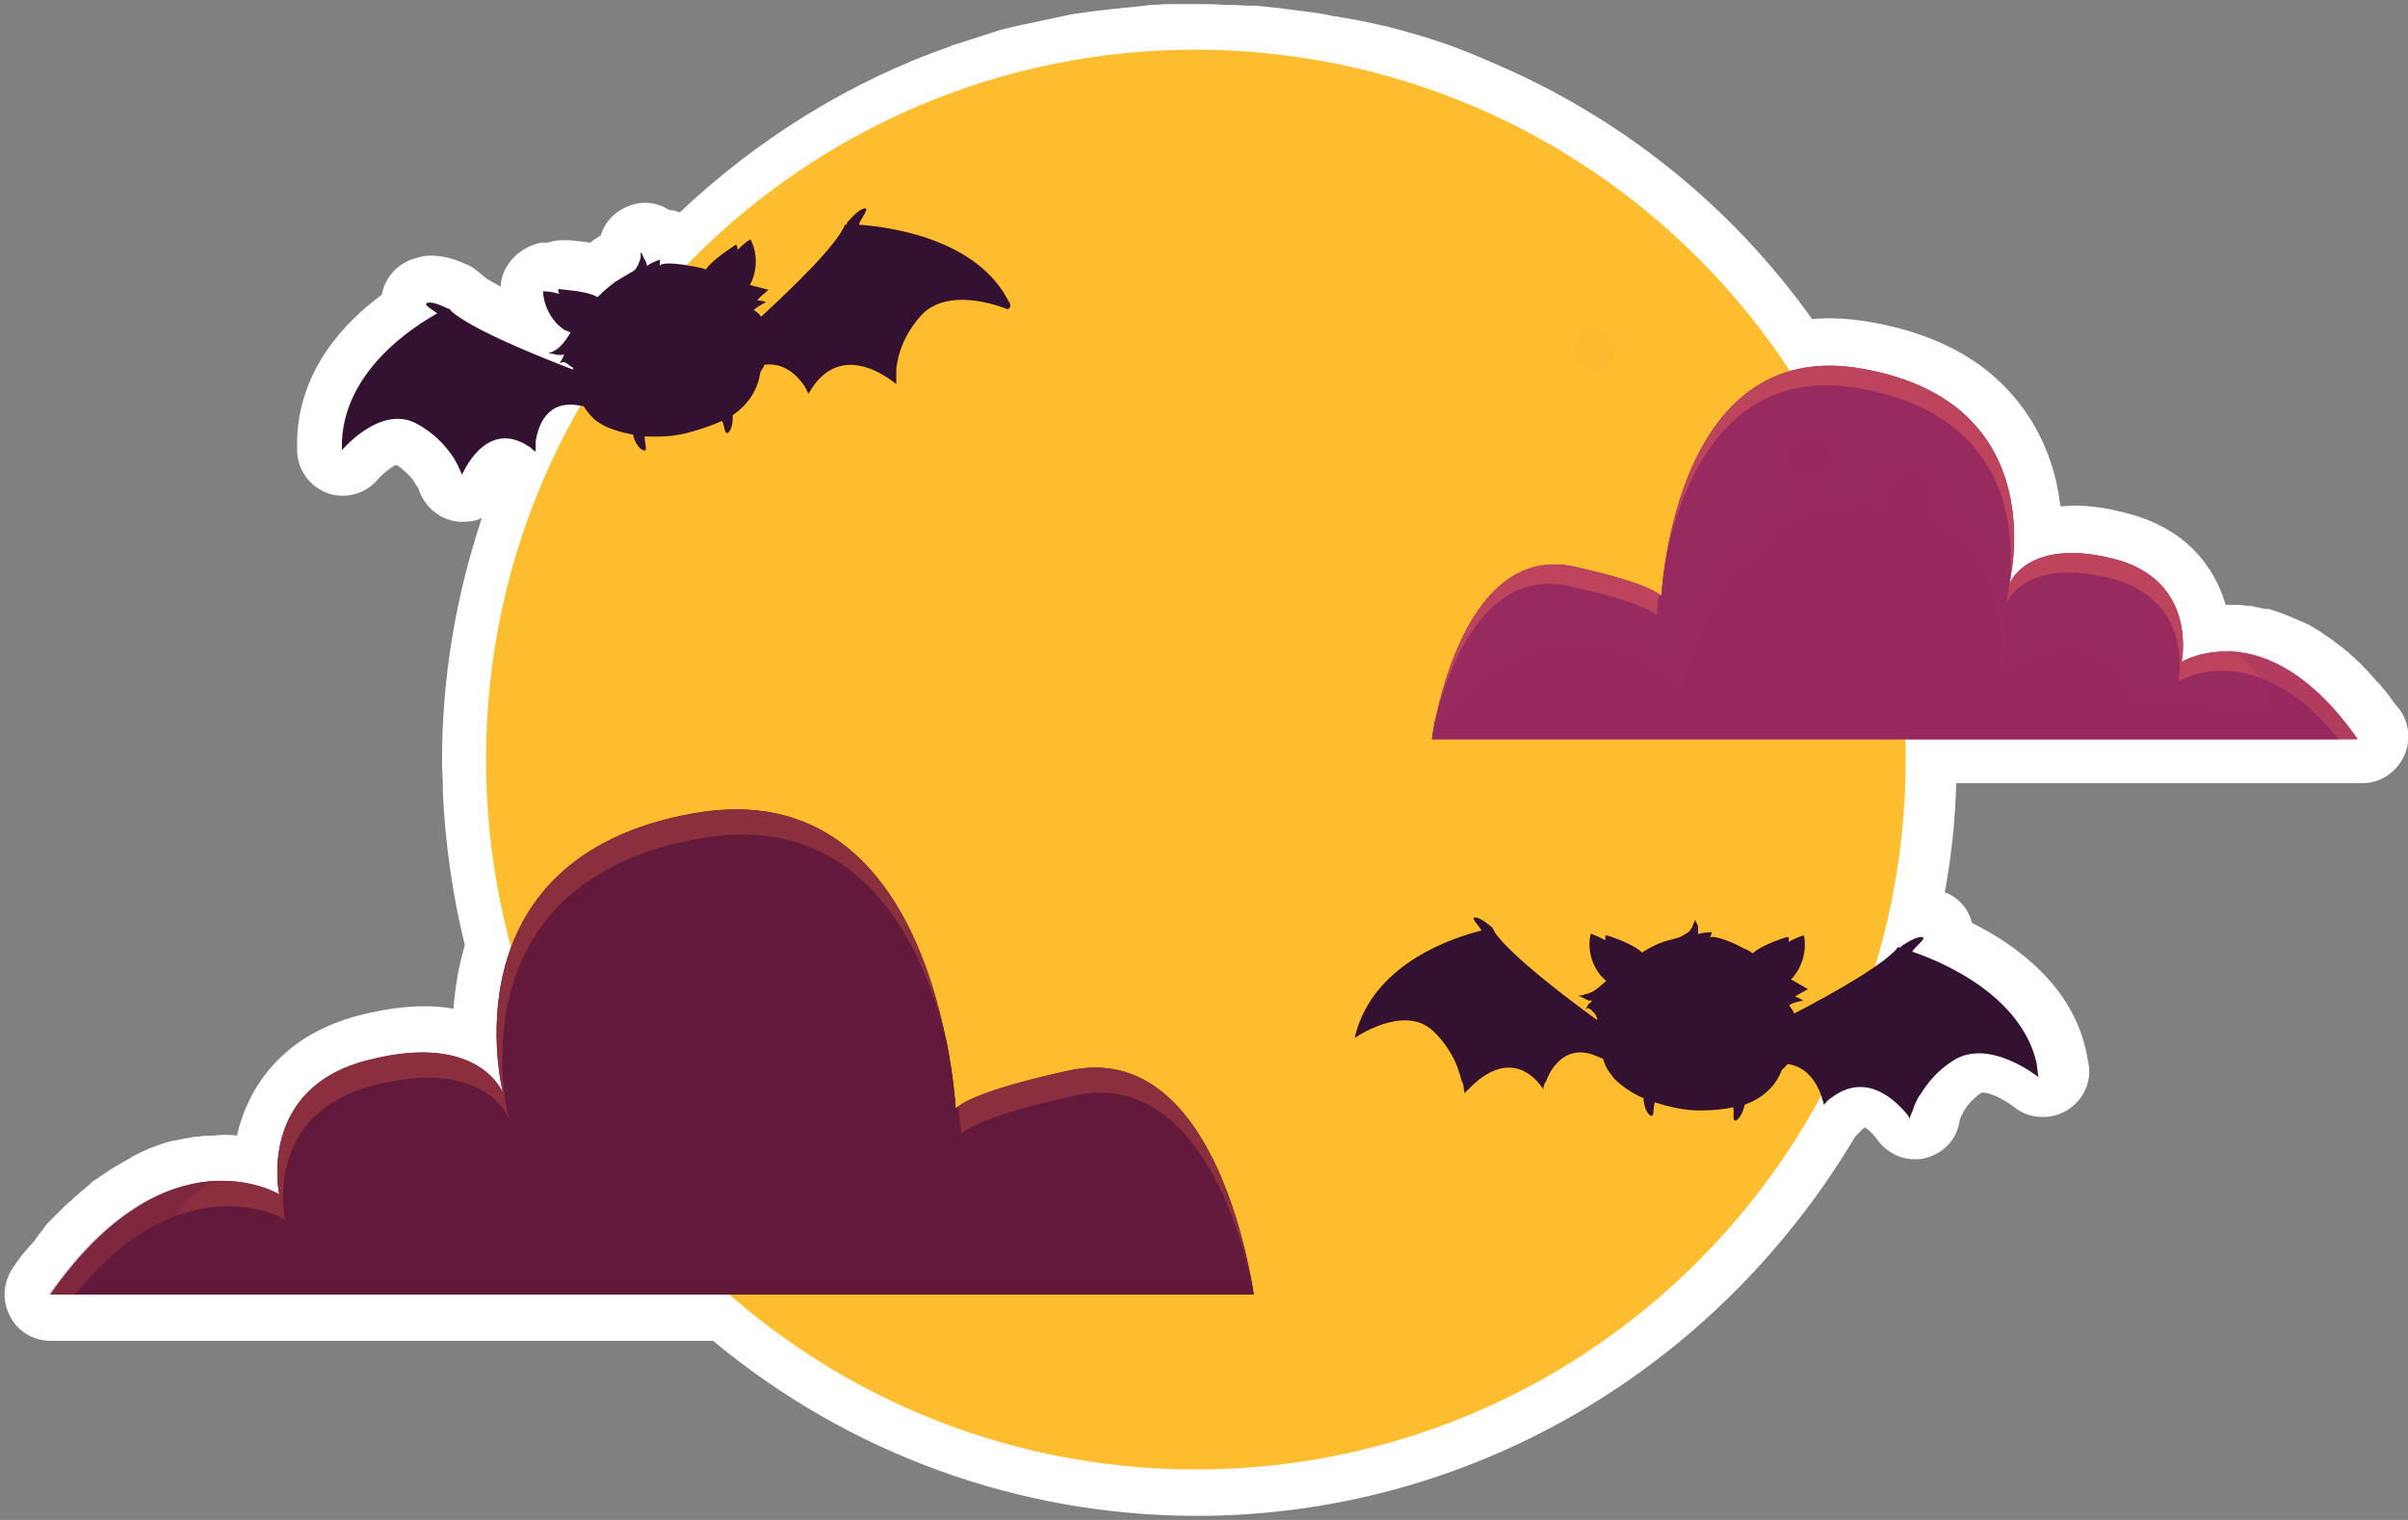 <?xml version="1.0" encoding="utf-8"?>
<!-- Generator: Adobe Illustrator 21.1.0, SVG Export Plug-In . SVG Version: 6.00 Build 0)  -->
<svg version="1.1" xmlns="http://www.w3.org/2000/svg" xmlns:xlink="http://www.w3.org/1999/xlink" x="0px" y="0px"
	 viewBox="0 0 295.8 186.7" style="enable-background:new 0 0 295.8 186.7;" xml:space="preserve">
<rect x="0" y="0" width="295.8" height="186.7" fill="#808080" stroke="none"/>
<style type="text/css">
	.st0{fill:#FFFFFF;}
	.st1{fill:#FEBD2E;}
	.st2{fill:#63193A;}
	.st3{fill:#8B2F3F;}
	.st4{opacity:0.3;fill:#63193A;}
	.st5{fill:#FDBA30;}
	.st6{fill:#972A5E;}
	.st7{fill:#BC445C;}
	.st8{opacity:0.3;fill:#972A5E;}
	.st9{fill:#331131;}
	.st10{display:none;}
	.st11{display:inline;fill:none;stroke:#EC008C;stroke-miterlimit:10;}
</style>
<g id="Layer_1">
	<path class="st0" d="M147,186.2c-21.7,0-42.7-7.6-59.4-21.5H6.2c-2.1,0-4.1-1.2-5-3.1c-1-1.9-0.8-4.1,0.4-5.9
		c0.5-0.7,1-1.5,1.6-2.1c0.1-0.2,0.3-0.3,0.4-0.5l0.2-0.2c0.4-0.4,0.7-0.9,1-1.3c0.2-0.2,0.3-0.4,0.5-0.6l0.1-0.2
		c0.3-0.4,0.6-0.7,1-1.1c0.2-0.2,0.4-0.4,0.6-0.6l0.1-0.1c0.3-0.3,0.6-0.6,0.9-0.9c0.2-0.2,0.5-0.4,0.7-0.6c0.3-0.3,0.6-0.6,0.9-0.8
		c0.2-0.2,0.4-0.4,0.7-0.6c0.3-0.3,0.6-0.5,0.9-0.8c0.2-0.2,0.5-0.4,0.7-0.5c0.3-0.2,0.7-0.5,1-0.7c0,0,0.5-0.3,0.6-0.4
		c0.3-0.2,0.7-0.4,1-0.6c0,0,0.4-0.2,0.5-0.3c0.4-0.2,0.8-0.4,1.2-0.7c0.1-0.1,0.2-0.1,0.4-0.2c1.5-0.8,3.1-1.4,4.7-1.8
		c0,0,0.1,0,0.2,0c0.5-0.1,0.9-0.2,1.4-0.3c0,0,0.1,0,0.2,0c0.4-0.1,0.9-0.2,1.3-0.2c0,0,0.1,0,0.1,0c0.5-0.1,0.9-0.1,1.3-0.1
		c0,0,0.1,0,0.1,0c0.5,0,1-0.1,1.6-0.1c0.5,0,1.1,0,1.6,0.1c1.4-6.1,5.7-12.4,15.1-14.8c2.8-0.7,5.5-1.1,7.9-1.1
		c1.3,0,2.5,0.1,3.6,0.3c0.2-2.5,0.6-5.1,1.4-7.8c-1.5-6.1-2.4-12.4-2.7-18.7l0-0.6c0-1.1-0.1-2.3-0.1-3.4c0-10.2,1.7-20.2,4.9-29.8
		c-0.7,0.4-1.6,0.5-2.4,0.5c0,0,0,0,0,0c-2.4,0-4.5-1.6-5.3-3.8c0,0,0,0,0,0c0,0-0.1-0.3-0.1-0.3l-0.2-0.3c-0.2-0.3-0.4-0.6-0.5-0.8
		c-0.6-0.7-1.2-1.3-2-1.8c-0.6,0.2-1.8,1.2-2.3,1.8c-1.1,1.3-2.7,2-4.3,2c-0.6,0-1.2-0.1-1.8-0.3c-2.2-0.8-3.7-2.8-3.8-5.1
		c0-0.5,0-1.1,0-1.6c0.3-8.5,5.8-14.3,10.4-17.7c0.4-2.2,2-3.9,4.2-4.5c0.6-0.2,1.2-0.3,1.8-0.3c1.3,0,2.7,0.3,4.2,1
		c0.5,0.2,1,0.4,1.4,0.8c0.4,0.3,0.8,0.6,1.1,0.9c0.4,0.3,1,0.6,1.9,1.1c0.1-2.7,2.4-4.9,5-5.4c0,0,0.2,0,0.8,0
		c0.6-0.2,1.2-0.3,1.9-0.3c0.2,0,0.4,0,0.6,0l0.1,0c1,0.1,1.8,0.2,2.6,0.3c0.1-0.1,0.3-0.2,0.4-0.3c0.3-0.2,0.6-0.4,0.9-0.6
		c0.4-1.3,1.3-2.5,2.6-3.2c0.9-0.5,1.9-0.8,2.8-0.8c1,0,2.1,0.3,3,0.9c0.4,0,0.9,0.1,1.3,0.3c9.5-9,20.9-16.1,33.2-20.4l0.2-0.1
		c1.9-0.6,3.8-1.2,5.6-1.8c0,0,0.3-0.1,0.3-0.1c0.8-0.2,1.6-0.4,2.5-0.6l0.5-0.1c1.9-0.4,3.8-0.8,5.6-1.2l0.6-0.1
		c0.7-0.1,1.5-0.2,2.2-0.3l0.7-0.1c0.9-0.1,1.8-0.2,2.8-0.3c1-0.1,2-0.2,2.9-0.3l0.8-0.1c0.7,0,1.4-0.1,2.2-0.1l0.8,0
		c1,0,1.9,0,2.9,0c1,0,2,0,3,0.1l0.8,0c0.8,0,1.6,0.1,2.5,0.1l0.6,0c1,0.1,2,0.2,3,0.3l0.7,0.1c0.8,0.1,1.6,0.2,2.4,0.3l0.7,0.1
		c1,0.1,2,0.3,2.9,0.5c0,0,0.1,0,0.2,0c0.9,0.2,1.8,0.3,2.7,0.5l0.6,0.1c0.9,0.2,1.8,0.4,2.7,0.6l0.1,0c1,0.3,2,0.5,2.9,0.8l0.4,0.1
		c0.9,0.3,1.8,0.5,2.6,0.8l0.3,0.1c1.9,0.6,3.9,1.4,5.8,2.2l0.2,0.1c16.2,6.7,30,17.6,40.2,31.9c0.8-0.1,1.6-0.1,2.4-0.1
		c1.6,0,3.3,0.2,5,0.5c8.9,1.6,15.3,5.5,19.3,11.7c2.3,3.6,3.4,7.4,3.8,10.9c0.5,0,1-0.1,1.6-0.1c2,0,4.1,0.3,6.4,0.9
		c7.3,1.8,10.9,6.5,12.3,11.3c0.1,0,0.5,0,0.6,0c0.3,0,0.6,0,0.9,0c0,0,0.1,0,0.1,0c0.3,0,0.7,0.1,1,0.1l0.2,0c0.3,0,0.7,0.1,1,0.2
		l0.2,0c0.3,0.1,0.7,0.2,1.1,0.2c0,0,0.1,0,0.2,0c1.3,0.4,2.6,0.9,3.9,1.5c0.1,0,0.2,0.1,0.3,0.1c0.3,0.2,0.7,0.3,1,0.5
		c0.1,0.1,0.2,0.1,0.3,0.2c0.4,0.2,0.7,0.4,1,0.6c0.1,0.1,0.3,0.2,0.4,0.3c0.3,0.2,0.6,0.4,0.9,0.6c0.2,0.1,0.3,0.3,0.5,0.4
		c0.3,0.2,0.5,0.4,0.8,0.6c0.2,0.1,0.3,0.3,0.5,0.4c0.3,0.2,0.5,0.5,0.8,0.7c0.2,0.2,0.3,0.3,0.5,0.5c0.3,0.2,0.5,0.5,0.8,0.8
		c0,0,0.4,0.4,0.5,0.5c0.3,0.3,0.5,0.6,0.8,0.9c0,0,0.3,0.4,0.5,0.5c0.3,0.4,0.6,0.7,0.9,1.1l0.4,0.5c0.4,0.6,0.8,1.1,1.3,1.7
		c1.2,1.7,1.4,4,0.4,5.9c-1,1.9-2.9,3.1-5,3.1h-49.9c-0.1,4.5-0.6,9-1.4,13.4c1.6,0.6,2.8,1.9,3.3,3.6c0,0.1,0,0.1,0.1,0.2
		c5.4,2.7,12.3,7.7,14,15.9c0.1,0.6,0.2,1.1,0.3,1.6c0.3,2.3-0.9,4.5-2.9,5.6c-0.9,0.5-1.8,0.7-2.8,0.7c-1.3,0-2.5-0.4-3.6-1.3
		c-0.9-0.7-2.7-1.7-3.8-1.7c-0.1,0-0.1,0-0.1,0c-0.8,0.6-1.6,1.3-2.1,2.2c-0.1,0.1-0.2,0.3-0.2,0.4c0,0,0,0.1-0.1,0.1
		c0,0-0.2,0.5-0.2,0.5c0,0-0.1,0.3-0.1,0.3l0,0.1c-0.4,2.3-2.1,4-4.4,4.5c-0.4,0.1-0.7,0.1-1.1,0.1c-1.9,0-3.7-1-4.8-2.7
		c0,0,0,0,0,0c0,0,0,0-0.1-0.1c-0.5-0.6-1-1-1.2-1.1c0,0-0.1,0.1-0.2,0.1c-0.1,0-0.1,0.1-0.2,0.2c-0.1,0.1-0.2,0.1-0.2,0.2
		c-0.2,0.2-0.4,0.4-0.6,0.6C210.7,168.5,180.2,186.2,147,186.2z"/>
	<g>
		<g>
			<g>
				<path class="st1" d="M234.1,93.3c0,48.1-39,87.2-87.2,87.2c-48.1,0-87.2-39-87.2-87.2c0-48.1,39-87.2,87.2-87.2
					C195.1,6.2,234.1,45.2,234.1,93.3z M234.1,93.3c0,48.1-39,87.2-87.2,87.2c-48.1,0-87.2-39-87.2-87.2c0-48.1,39-87.2,87.2-87.2
					C195.1,6.2,234.1,45.2,234.1,93.3z"/>
				<path class="st1" d="M225.9,67.9c0-4.7-0.4-9.3-1.1-13.8C210.4,25.7,181,6.2,147,6.2c-48.1,0-87.2,39-87.2,87.2
					c0,4.7,0.4,9.3,1.1,13.8c14.4,28.4,43.8,47.9,77.8,47.9C186.9,155.1,225.9,116,225.9,67.9z"/>
				<path class="st1" d="M71.4,49.9c-1.9,6.2-2.9,12.7-2.9,19.5c0,3.7,0.3,7.2,0.9,10.7c11.2,22.1,34,37.2,60.4,37.2
					c37.4,0,67.7-30.3,67.7-67.7c0-3.7-0.3-7.2-0.9-10.7c-6.8-13.5-18.1-24.4-31.8-30.8c-5.8-1.2-11.8-1.9-17.9-1.9
					C114.7,6.2,86.5,23.8,71.4,49.9z"/>
				<circle class="st1" cx="137.2" cy="41.8" r="15.5"/>
				<circle class="st1" cx="113.4" cy="57.2" r="3.6"/>
				<circle class="st1" cx="98.2" cy="79.1" r="12.6"/>
				<circle class="st1" cx="124" cy="75" r="2.8"/>
				<circle class="st1" cx="206.8" cy="123.8" r="10.8"/>
				<circle class="st1" cx="188.7" cy="147" r="3.6"/>
				<circle class="st1" cx="152.6" cy="157.8" r="9.8"/>
				<circle class="st1" cx="121.7" cy="155.2" r="4.1"/>
				<circle class="st1" cx="143.6" cy="131.8" r="5.4"/>
				<circle class="st1" cx="163.7" cy="137.4" r="2.3"/>
				<circle class="st1" cx="175.9" cy="123.8" r="3.1"/>
				<circle class="st1" cx="206" cy="85.9" r="11.6"/>
			</g>
			<g>
				<g>
					<path class="st2" d="M6.2,159H154c0,0-4.1-31.6-22.7-27.5c-18.6,4.1-13.8,6.2-13.8,6.2s-1.4-43.3-32.3-37.8
						c-30.9,5.5-23.4,34.4-23.4,34.4s-2.8-7.6-16.5-4.1c-13.8,3.4-11,16.5-11,16.5S20.6,138.4,6.2,159z"/>
					<path class="st3" d="M6.2,159H154c0,0-4.1-31.6-22.7-27.5c-18.6,4.1-13.8,6.2-13.8,6.2s-1.4-43.3-32.3-37.8
						c-30.9,5.5-23.4,34.4-23.4,34.4s-2.8-7.6-16.5-4.1c-13.8,3.4-11,16.5-11,16.5S20.6,138.4,6.2,159z"/>
					<path class="st2" d="M9.2,159H154c0,0-0.1-1-0.5-2.6c-2.2-8.9-8.1-24.8-21.6-21.8c-9.3,2.1-12.7,3.6-13.8,4.7
						c-0.1-0.8-0.2-2-0.4-3.4c-0.1,0.1-0.2,0.2-0.3,0.3c-0.1-1.7-0.4-4.6-1.1-8.2c-3-12.3-10.7-28.5-30.4-25
						c-30.9,5.5-23.4,34.4-23.4,34.4s-2.8-7.6-16.5-4.1c-13.8,3.4-11,16.5-11,16.5S22.8,142.4,9.2,159z"/>
					<path class="st4" d="M153.6,156.6c-2.1-1.5-6.3-8.1-16.1-11.7c-12.1-4.5-23.2,5.7-23.2,5.7s-7.7-31.5-31.5-28.9
						c-23.7,2.6-19.1,26.8-19.1,26.8s-5.7-4.1-12.4-3.6c-6.7,0.5-8.8,8.3-8.8,8.3l-22.7,1c1.7-7.2,5.8-8.8,7.2-9.2
						c-5.4,0.1-13.1,2.7-21,14H154C154,159,153.9,158.1,153.6,156.6z"/>
				</g>
				<circle class="st4" cx="88.4" cy="113.2" r="2.3"/>
				<circle class="st4" cx="101.1" cy="123.8" r="3.1"/>
			</g>
			<g>
				<circle class="st5" cx="196" cy="42.8" r="2.6"/>
				<g>
					<path class="st6" d="M289.6,90.8H175.9c0,0,3.2-24.3,17.5-21.2c14.3,3.2,10.6,4.8,10.6,4.8S205,41,228.8,45.3
						c23.8,4.2,18,26.5,18,26.5s2.1-5.8,12.7-3.2c10.6,2.6,8.5,12.7,8.5,12.7S278.5,74.9,289.6,90.8z"/>
					<path class="st7" d="M289.6,90.8H175.9c0,0,3.2-24.3,17.5-21.2c14.3,3.2,10.6,4.8,10.6,4.8S205,41,228.8,45.3
						c23.8,4.2,18,26.5,18,26.5s2.1-5.8,12.7-3.2c10.6,2.6,8.5,12.7,8.5,12.7S278.5,74.9,289.6,90.8z"/>
					<path class="st6" d="M287.3,90.8H175.9c0,0,0.1-0.8,0.3-2c1.7-6.9,6.2-19.1,16.6-16.8c7.2,1.6,9.8,2.8,10.7,3.6
						c0.1-0.6,0.1-1.5,0.3-2.6c0.1,0.1,0.2,0.1,0.3,0.2c0.1-1.3,0.3-3.6,0.9-6.3c2.3-9.5,8.3-21.9,23.4-19.2
						c23.8,4.2,18,26.5,18,26.5s2.1-5.8,12.7-3.2c10.6,2.6,8.5,12.7,8.5,12.7S276.9,77.9,287.3,90.8z"/>
					<path class="st8" d="M176.2,88.9c1.7-1.2,4.9-6.3,12.4-9c9.3-3.4,17.9,4.4,17.9,4.4s6-24.2,24.2-22.2
						c18.3,2,14.7,20.6,14.7,20.6s4.4-3.2,9.5-2.8c5.2,0.4,6.7,6.3,6.7,6.3l17.5,0.8c-1.3-5.5-4.5-6.8-5.6-7.1
						c4.1,0,10,2.1,16.1,10.8H175.9C175.9,90.8,176,90.1,176.2,88.9z"/>
				</g>
				<circle class="st8" cx="222.3" cy="56.2" r="2.6"/>
				<circle class="st8" cx="234.8" cy="61.2" r="3.1"/>
			</g>
		</g>
		<path class="st9" d="M250.2,130.7c-1.8-8.3-11.4-12.5-15.3-13.8c0.3-0.6,1.9-1.7,1.2-1.8c-0.8-0.1-2.5,1.1-2.5,1.1
			c-0.1,0.1-0.1,0.1-0.2,0.2c-0.1,0-0.2-0.1-0.2-0.1c-1.6,2.1-8,5.7-12.8,8.2c-0.1-0.3-0.4-0.7-0.6-1c0.4-0.4,1.4-0.5,1.7-0.6
			c-0.3-0.2-0.7-0.4-1-0.5c0.5-0.3,1.2-0.7,1.6-0.9c-0.7-0.4-1.4-0.8-2.1-1.2c0.2-0.1,2.2-2.3,1.6-5.4c0,0-0.6,0.1-1.9,0.8
			c0,0,0.2-0.7-0.2-0.6c-0.3,0.1-3,0.9-4.2,2c-0.4-0.3-0.8-0.5-1.3-0.7c-0.1-0.1-0.2-0.1-0.2-0.1c-0.4-0.3-3.4-1.6-3.8-1.1
			c0.2-0.2,0.2-0.5,0.3-0.7c-0.2,0-1.7,0.1-1.7,0.3c0-0.1,0-0.3,0-0.4c0-0.1,0-0.1,0-0.2c0-0.1,0-0.2,0-0.2c0-0.1,0-0.1,0-0.2
			c0-0.1,0-0.1-0.1-0.2c0-0.1,0-0.1-0.1-0.2c0,0,0,0,0-0.1c0,0,0,0,0,0c-0.1-0.1-0.1-0.2-0.2-0.3c0,0.2-0.1,0.3-0.2,0.5
			c0,0.1-0.1,0.2-0.1,0.3c0,0.1-0.1,0.2-0.1,0.2c-0.1,0.1-0.1,0.2-0.2,0.3c-0.1,0.1-0.1,0.1-0.2,0.2c-0.1,0.1-0.2,0.1-0.3,0.2
			c-0.1,0-0.1,0.1-0.2,0.1c-0.1,0.1-0.2,0.1-0.3,0.2c-0.1,0-0.1,0-0.2,0.1c-0.1,0-0.2,0.1-0.4,0.1c0,0,0,0,0,0
			c-0.5,0.2-1.1,0.3-1.7,0.5c-0.9,0.3-1.8,0.8-2.6,1.3c-1.1-1.1-4-2-4.3-2.1c-0.3-0.1-0.2,0.6-0.2,0.6c-1.3-0.7-1.8-0.8-1.8-0.8
			c-0.7,3.1,1.3,5.3,1.5,5.4l0.2,0.2c0.1,0.1,0.1,0.1,0.2,0.2c-0.6,0.5-1.1,1-1.8,1.4c0,0,0,0-0.1,0c-0.2,0.1-0.4,0.2-0.6,0.2
			c-0.1,0-0.1,0-0.2,0.1c-0.2,0-0.4,0.1-0.6,0.1c-0.1,0-0.2,0-0.3,0c0,0,0.1,0,0.1,0c0.4,0.1,0.7,0.3,1.1,0.5l0,0
			c0.1,0,0.1,0,0.2,0.1c0,0,0,0,0.1,0c0.1,0,0.1,0,0.2,0c0,0,0,0,0.1,0c0.1,0,0.1,0,0.2-0.1c-0.1,0.1-0.2,0.2-0.3,0.3
			c0,0,0,0.1-0.1,0.1c-0.1,0.1-0.2,0.2-0.3,0.3c0,0,0,0,0,0.1c0,0,0,0,0,0c-0.1,0.2-0.2,0.3-0.3,0.5c0.2-0.3,0.4-0.3,0.7-0.1
			c0,0,0.1,0,0.1,0.1c0,0,0.1,0.1,0.1,0.1c0,0,0.1,0.1,0.1,0.1c0.1,0.1,0.1,0.1,0.2,0.2c0,0,0,0,0,0c0.1,0.1,0.1,0.2,0.2,0.3
			c0,0,0,0,0,0.1c0,0.1,0.1,0.1,0.1,0.2c0,0,0,0,0,0c0,0.1,0,0.1,0,0.2c-3.6-2.6-10.6-7.9-12.6-10.8c0-0.1-0.1-0.2-0.2-0.4
			c0,0,0,0,0,0c0,0,0,0,0-0.1c0,0,0,0,0,0c-0.4-0.3-1.5-1.3-2.2-1.3c-0.6,0,0.4,0.9,0.8,1.6c-3.6,0.9-12.7,3.9-15.3,12.1
			c-0.1,0.4-0.2,0.7-0.3,1.1c0,0,6-4.2,9.6-0.9c1.5,1.4,2.5,3.1,3,4.4c0.1,0.3,0.2,0.6,0.3,0.9c0,0,0,0,0,0c0.1,0.2,0.1,0.5,0.2,0.7
			c0,0.1,0,0.2,0.1,0.2c0,0.1,0.1,0.2,0.1,0.3c0,0.1,0.1,0.2,0.1,0.4c0,0.1,0,0.1,0,0.2c0.1,0.4,0.1,0.6,0.1,0.6s0,0,0.1-0.1
			c0,0,0,0,0,0c0.1-0.1,0.1-0.2,0.3-0.3c1.2-1.3,5-4.9,8.6-1l0,0c0.1,0.2,0.3,0.3,0.4,0.5c0.1,0.1,0.2,0.3,0.3,0.4c0,0,0,0,0-0.1
			l0,0c0,0,0-0.1,0-0.1c0,0,0,0,0-0.1c0,0,0-0.1,0.1-0.2c0,0,0-0.1,0-0.1c0-0.1,0.1-0.1,0.1-0.2c0,0,0-0.1,0.1-0.1
			c0-0.1,0.1-0.2,0.1-0.3c0.7-1.7,2.6-4.5,6.3-2.8c0.2,0.1,0.4,0.2,0.6,0.2c0.2,0.6,0.4,1.2,0.8,1.7c0,0,0,0,0,0l0,0
			c0.2,0.3,0.4,0.5,0.6,0.8c0.9,0.9,2.2,1.8,3.6,2.4c0,0.1,0,0.1,0,0.2c0,0,0.1,1.4,0.8,1.9c0.6,0.4,0.3-1,0.6-1.6
			c1.8,0.6,3.7,1,5.4,1c1.6,0,3-0.1,4.2-0.4c0.2,0.6-0.2,1.9,0.4,1.6c0.7-0.4,1-1.8,1-1.8c0-0.1,0-0.1,0-0.1
			c2.2-0.8,3.8-2.2,4.6-4.3c0.3-0.2,0.5-0.5,0.7-0.7c2.4,0.3,3.6,2.4,4.1,3.8c0,0.1,0.1,0.2,0.1,0.3c0,0,0,0.1,0,0.1
			c0,0.1,0.1,0.2,0.1,0.3c0,0,0,0,0,0c0.1,0.2,0.1,0.3,0.1,0.4l0,0c0,0,0,0.1,0,0.1c0.1-0.1,0.3-0.2,0.4-0.4v0
			c0.2-0.2,0.3-0.3,0.5-0.4c4.5-3.5,8.2,0.6,9.4,2v0c0.2,0.3,0.3,0.5,0.3,0.5s0-0.2,0.2-0.6c0-0.1,0.1-0.2,0.1-0.2
			c0-0.1,0.1-0.2,0.1-0.3c0-0.1,0.1-0.2,0.1-0.3c0-0.1,0.1-0.2,0.1-0.3c0.1-0.2,0.2-0.4,0.3-0.6c0,0,0,0,0,0
			c0.1-0.3,0.3-0.5,0.5-0.8c0,0,0,0,0,0c0.8-1.3,2-2.8,3.9-4c4.4-2.9,10.5,2,10.5,2C250.3,131.4,250.2,131,250.2,130.7z"/>
		<path class="st9" d="M123.9,37c-3.9-7.6-14.3-9.1-18.4-9.4c0.2-0.7,1.4-2.1,0.7-2c-0.8,0.1-2.1,1.7-2.1,1.7
			c-0.1,0.1-0.1,0.2-0.1,0.3c-0.1,0-0.2,0-0.2,0c-1,2.5-6.3,7.6-10.3,11.3c-0.2-0.3-0.5-0.6-0.9-0.8c0.3-0.4,1.2-0.8,1.5-1
			c-0.3-0.1-0.7-0.2-1.1-0.2c0.4-0.5,1-0.9,1.4-1.3c-0.8-0.2-1.5-0.4-2.3-0.6c0.2-0.2,1.5-2.8,0.1-5.6c0,0-0.5,0.2-1.6,1.3
			c0,0,0-0.8-0.3-0.6c-0.2,0.2-2.7,1.7-3.6,3c-0.5-0.2-1.1-0.3-1.6-0.4c0,0,0,0-0.1,0c-0.5-0.1-3.7-0.7-4,0c0.1-0.2,0-0.6,0.1-0.8
			c-0.2,0-1.6,0.6-1.6,0.8c0-0.1-0.1-0.3-0.1-0.4c0-0.1,0-0.1-0.1-0.2c0-0.1-0.1-0.2-0.1-0.2c0-0.1-0.1-0.1-0.1-0.2
			c0-0.1-0.1-0.1-0.1-0.2c0-0.1-0.1-0.1-0.1-0.2c0,0,0,0,0-0.1c0,0,0,0,0,0c-0.1-0.1-0.1-0.1-0.2-0.2c0,0.2,0,0.3,0,0.5
			c0,0.1,0,0.3-0.1,0.4c0,0.1,0,0.2-0.1,0.3c0,0.1-0.1,0.2-0.1,0.3c0,0.1-0.1,0.1-0.1,0.2c-0.1,0.1-0.1,0.2-0.2,0.3
			c0,0.1-0.1,0.1-0.2,0.2c-0.1,0.1-0.2,0.2-0.3,0.2c0,0-0.1,0.1-0.2,0.1c-0.1,0.1-0.2,0.2-0.3,0.2c0,0,0,0,0,0
			c-0.5,0.3-1,0.6-1.5,0.9c-0.8,0.6-1.5,1.2-2.2,1.9c-1.3-0.8-4.4-0.9-4.7-1c-0.3,0,0,0.6,0,0.6c-1.4-0.4-2-0.3-2-0.3
			c0.2,3.2,2.6,4.8,2.8,4.8l0.3,0.1c0.1,0.1,0.2,0.1,0.3,0.1c-0.7,1.2-1.5,2.3-2.8,2.6l0,0c0,0-0.1,0-0.1,0c0,0,0.1,0,0.1,0
			c0.4,0,0.8,0.1,1.2,0.2c0,0,0,0,0,0c0.1,0,0.1,0,0.2,0c0,0,0,0,0.1,0c0.1,0,0.1,0,0.2,0c0,0,0,0,0.1,0c0.1,0,0.1-0.1,0.2-0.1
			c0,0.1-0.1,0.2-0.1,0.2c0,0,0,0.1,0,0.1c0,0.1-0.1,0.1-0.1,0.2c0,0.1-0.1,0.1-0.1,0.2c0,0,0,0.1-0.1,0.1c0,0,0,0,0,0
			c-0.1,0.2-0.1,0.4-0.2,0.5c0.1-0.2,0.2-0.3,0.4-0.3c0,0,0,0,0,0c0.1,0,0.1,0,0.2,0c0,0,0,0,0,0c0.1,0,0.3,0.1,0.4,0.2c0,0,0,0,0,0
			c0.1,0.1,0.3,0.2,0.4,0.3c0,0,0,0,0,0c0.1,0,0.1,0.1,0.2,0.1c0,0,0,0,0,0c0,0,0.1,0.1,0.1,0.1c0,0.1,0,0.1,0,0.2
			c-4.2-1.6-12.4-4.9-15-7.2c0-0.1-0.1-0.2-0.3-0.3c0,0,0,0-0.1,0c0,0,0,0,0,0c0,0,0,0,0,0c-0.4-0.2-1.8-0.9-2.5-0.7
			c-0.6,0.2,0.6,0.8,1.2,1.3c-3.2,1.8-11.3,7.1-11.7,15.7c0,0.4,0,0.7,0,1.1c0,0,4.7-5.6,9.1-3.3c1.9,1,3.2,2.3,4.1,3.5v0
			c0.4,0.5,0.7,1,0.9,1.4c0,0.1,0.1,0.1,0.1,0.2c0.1,0.1,0.1,0.3,0.2,0.4c0,0.1,0.1,0.2,0.1,0.2c0,0.1,0.1,0.2,0.1,0.3
			c0.2,0.3,0.2,0.5,0.2,0.5s0,0,0,0c0,0,0,0,0,0c0,0,0,0,0-0.1c0,0,0,0,0,0c0,0,0-0.1,0-0.1c0,0,0,0,0-0.1c0-0.1,0.1-0.1,0.1-0.2
			c0.8-1.6,3.5-6.1,8-3.2l0,0c0.2,0.1,0.3,0.2,0.5,0.4c0.1,0.1,0.3,0.2,0.4,0.3c0,0,0,0,0-0.1l0,0c0-0.1,0-0.2,0-0.4c0,0,0,0,0-0.1
			c0-0.1,0-0.2,0-0.3c0,0,0-0.1,0-0.1c0-0.1,0-0.2,0-0.3c0.3-1.8,1.3-5.1,5.3-4.4c0.2,0,0.4,0.1,0.6,0.1c0.3,0.5,0.7,1,1.2,1.5
			c0,0,0,0,0,0l0,0c0.2,0.2,0.5,0.4,0.8,0.6c1.1,0.7,2.6,1.1,4.1,1.4c0,0.1,0,0.1,0,0.2c0,0,0.4,1.4,1.2,1.7
			c0.7,0.3,0.1-1.1,0.2-1.7c1.9,0.1,3.8,0,5.5-0.5c1.5-0.4,2.9-0.9,4-1.4c0.3,0.5,0.3,1.9,0.8,1.4c0.6-0.6,0.5-2,0.5-2
			c0-0.1,0-0.1,0-0.1c1.9-1.3,3.1-3.1,3.4-5.3c0.2-0.3,0.4-0.6,0.5-0.9c2.5-0.3,4.1,1.4,4.9,2.6c0.1,0.1,0.1,0.1,0.1,0.2
			c0,0,0.1,0.1,0.1,0.1c0,0.1,0.1,0.1,0.1,0.2c0,0,0,0.1,0,0.1c0.1,0.2,0.2,0.3,0.2,0.3v0c0,0,0,0.1,0,0.1c0.1-0.2,0.2-0.3,0.3-0.5
			v0c0.1-0.2,0.3-0.4,0.4-0.6c3.4-4.6,8.1-1.6,9.6-0.5l0,0c0.3,0.2,0.5,0.4,0.5,0.4s0-0.2,0-0.6c0-0.1,0-0.2,0-0.3
			c0-0.1,0-0.2,0-0.3c0-0.1,0-0.2,0-0.4c0-0.1,0-0.2,0-0.3c0-0.2,0.1-0.5,0.1-0.7c0,0,0,0,0,0c0.1-0.3,0.1-0.6,0.2-0.9v0
			c0.4-1.5,1.2-3.2,2.7-4.9c3.5-3.9,10.7-0.8,10.7-0.8C124.3,37.7,124.1,37.3,123.9,37z"/>
	</g>
</g>
<g id="Cutcontour" class="st10">
	<path class="st11" d="M53.5,121.6c-27.6,0-50.1-22.5-50.1-50.1V-68.5l-0.2-0.1v-44.3c0-25.3,20.6-45.9,45.9-45.9H238
		c25.3,0,45.9,20.6,45.9,45.9v44.3l-0.2,0.1V71.4c0,27.6-22.5,50.1-50.1,50.1H53.5z"/>
</g>
</svg>
